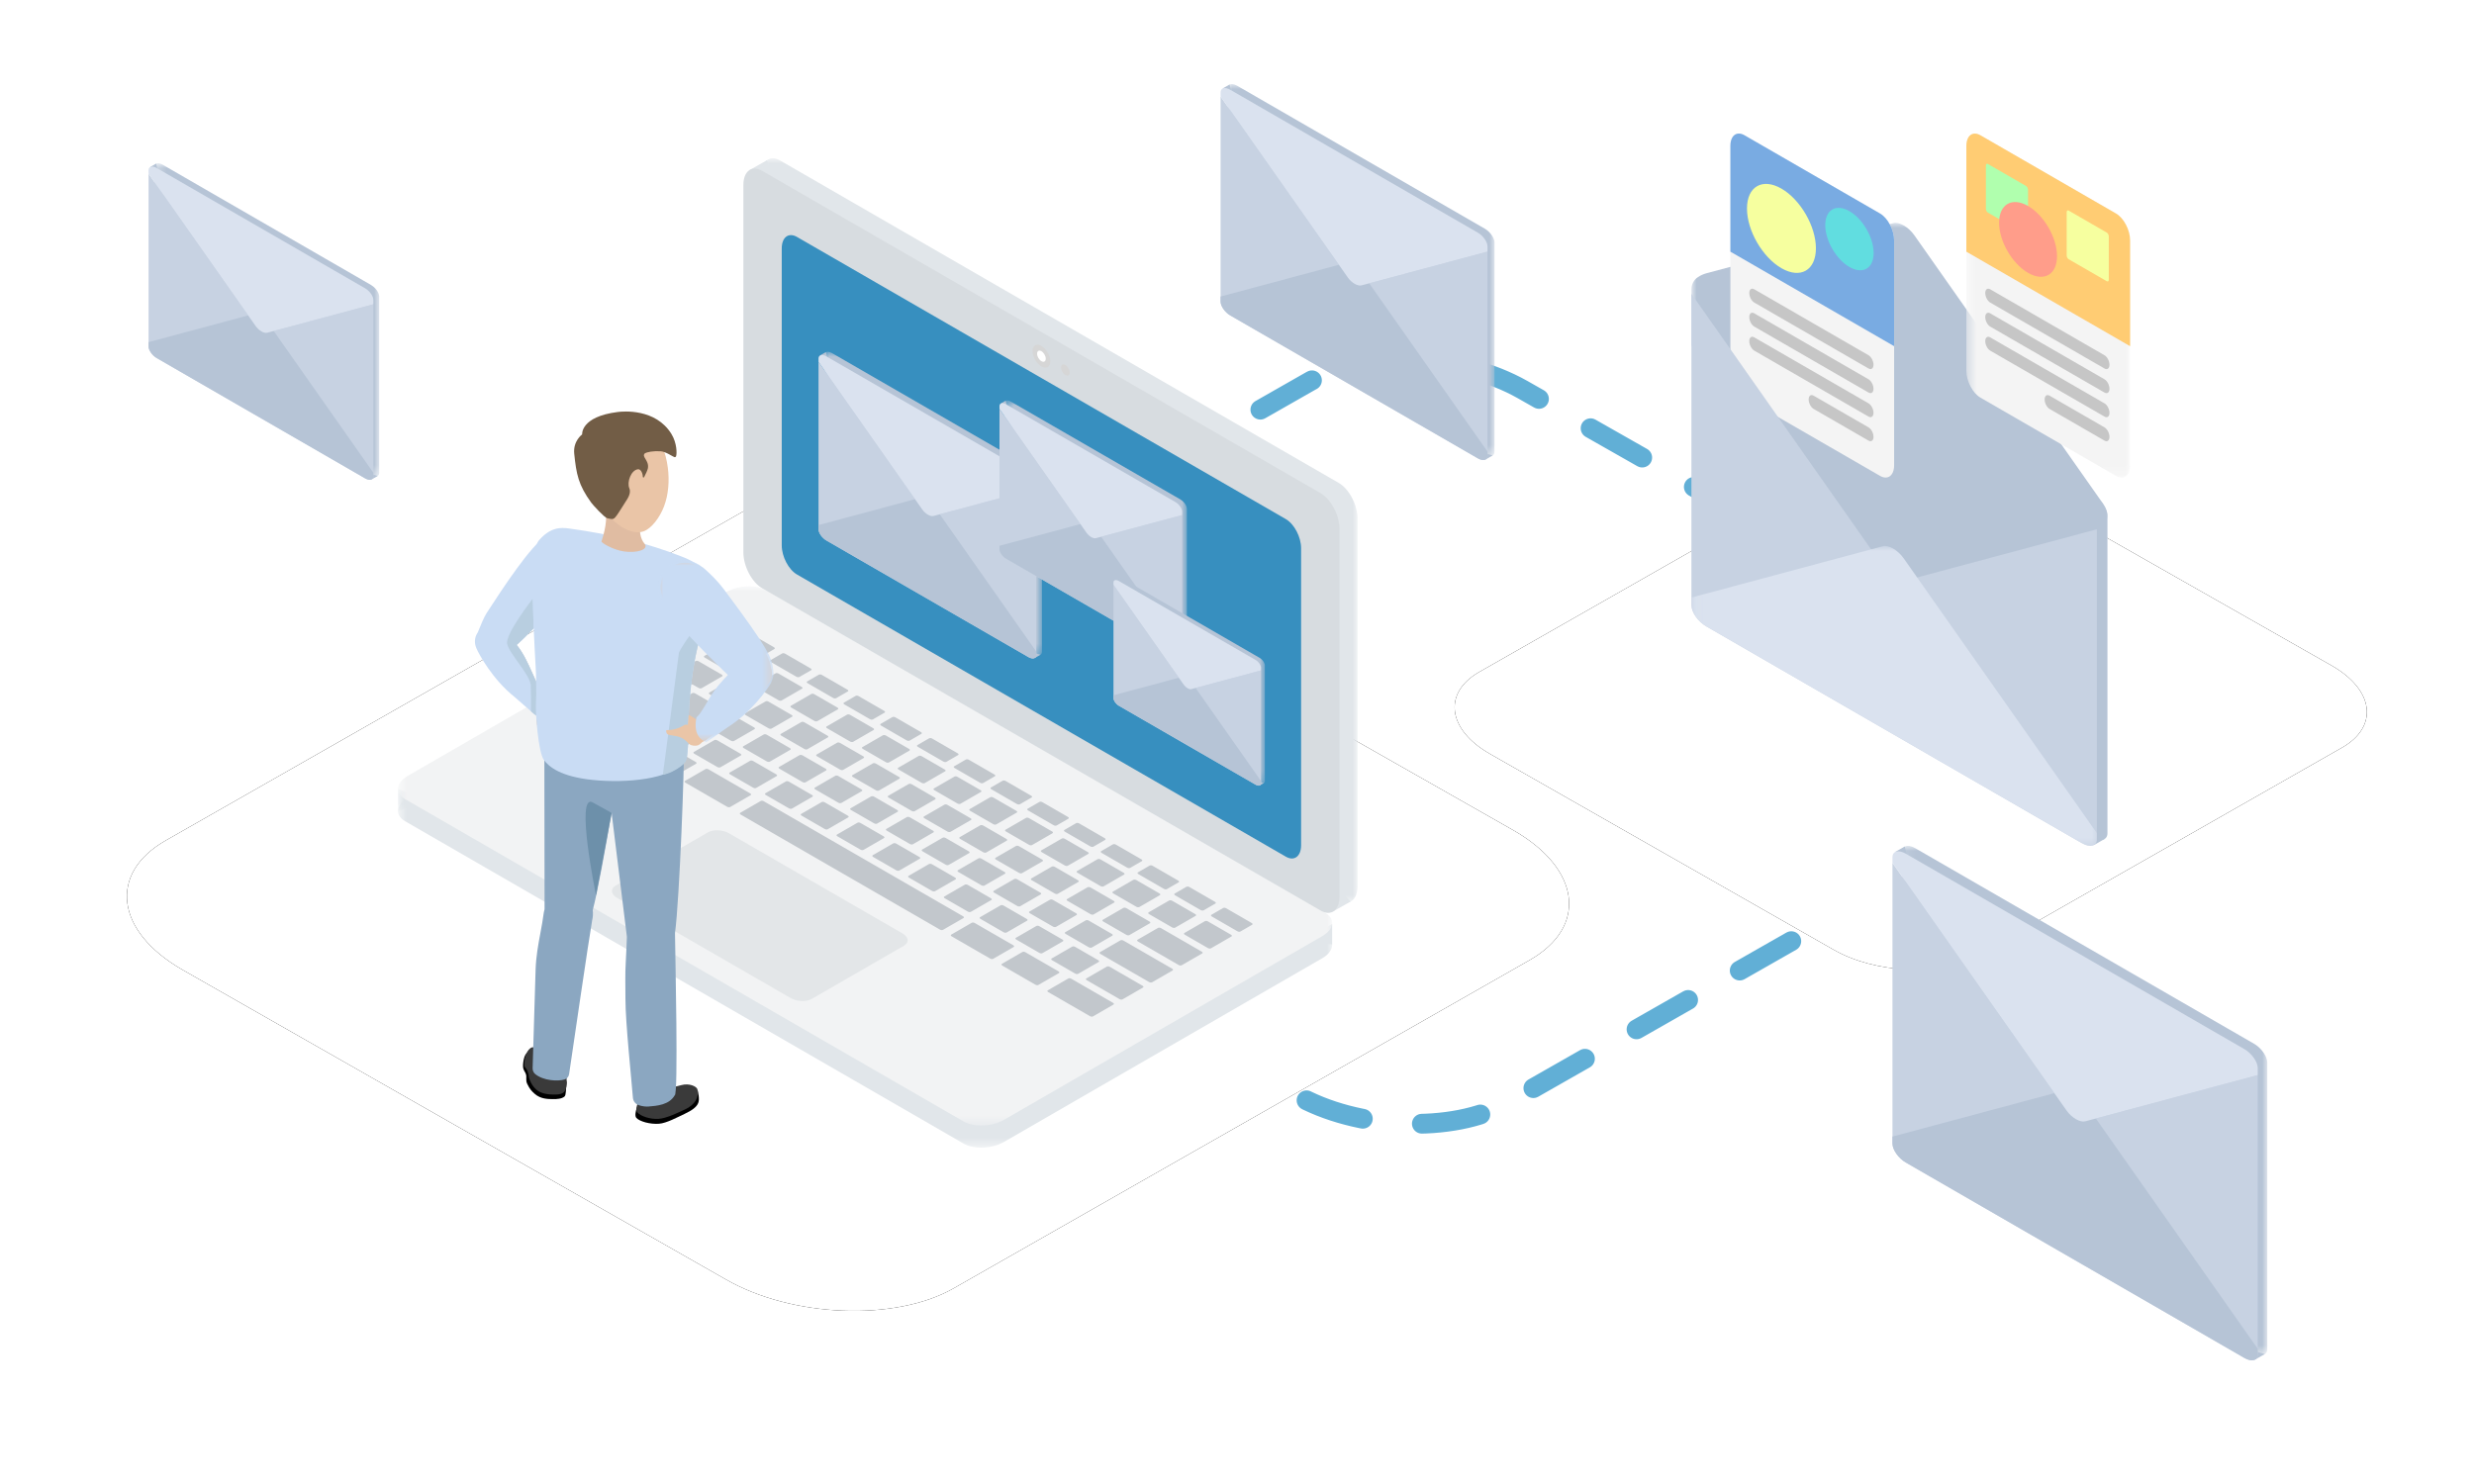 <svg xmlns="http://www.w3.org/2000/svg" xmlns:xlink="http://www.w3.org/1999/xlink" width="250" height="150" viewBox="0 0 250 150"><defs><polygon id="e" points="0 0 42.039 0 42.039 30.313 0 30.313"/><polygon id="g" points="0 0 16.546 0 16.546 34.77 0 34.77"/><polygon id="i" points="0 0 40.966 0 40.966 30.312 0 30.312"/><polygon id="k" points="0 0 3.106 0 3.106 2.234 0 2.234"/><polygon id="m" points="0 0 94.393 0 94.393 54.498 0 54.498"/><polygon id="o" points="0 0 60.235 0 60.235 75.231 0 75.231"/><polygon id="q" points="0 0 94.393 0 94.393 54.498 0 54.498"/><polygon id="s" points="0 0 22.006 0 22.006 30.672 0 30.672"/><polygon id="u" points="0 0 18.456 0 18.456 25.725 0 25.725"/><polygon id="w" points="0 0 14.907 0 14.907 20.778 0 20.778"/><polygon id="y" points="0 0 11.667 0 11.667 18.357 0 18.357"/><polygon id="A" points="0 0 36.913 0 36.913 51.449 0 51.449"/><polygon id="C" points="0 0 26.975 0 26.975 37.598 0 37.598"/><polygon id="E" points="0 0 22.716 0 22.716 31.661 0 31.661"/><filter id="b" width="124.7%" height="143.4%" x="-12.4%" y="-21.7%" filterUnits="objectBoundingBox"><feOffset in="SourceAlpha" result="shadowOffsetOuter1"/><feGaussianBlur in="shadowOffsetOuter1" result="shadowBlurOuter1" stdDeviation="6"/><feColorMatrix in="shadowBlurOuter1" values="0 0 0 0 0.216 0 0 0 0 0.561 0 0 0 0 0.749 0 0 0 0.15 0"/></filter><filter id="d" width="139.1%" height="168.6%" x="-19.5%" y="-34.3%" filterUnits="objectBoundingBox"><feOffset in="SourceAlpha" result="shadowOffsetOuter1"/><feGaussianBlur in="shadowOffsetOuter1" result="shadowBlurOuter1" stdDeviation="6"/><feColorMatrix in="shadowBlurOuter1" values="0 0 0 0 0.216 0 0 0 0 0.561 0 0 0 0 0.749 0 0 0 0.15 0"/></filter><path id="a" d="M18.46,98.036 L73.308,129.299 C80.027,133.171 90.441,133.591 96.353,130.228 L154.583,97.04 C160.473,93.677 159.734,87.814 152.925,83.92 L98.011,52.701 C91.18,48.829 80.878,48.409 74.965,51.772 L16.736,84.96 C10.935,88.279 11.652,94.142 18.46,98.036 Z"/><path id="c" d="M150.558,76.2 L185.251,95.975 C189.501,98.424 196.088,98.69 199.828,96.563 L236.66,75.571 C240.385,73.443 239.918,69.735 235.611,67.272 L200.876,47.525 C196.556,45.076 190.039,44.81 186.299,46.937 L149.468,67.929 C145.799,70.029 146.252,73.737 150.558,76.2 Z"/></defs><g fill="none" fill-rule="evenodd"><rect width="250" height="150"/><path stroke="#61AFD6" stroke-dasharray="6" stroke-linecap="round" stroke-linejoin="round" stroke-width="2" d="M79.882,81.543 L130.891,110.618 C137.139,114.219 146.824,114.61 152.323,111.482 L206.477,80.617 C211.955,77.49 211.268,72.037 204.936,68.415 L153.864,39.382 C147.512,35.781 137.931,35.39 132.432,38.518 L78.278,69.383 C72.883,72.469 73.55,77.922 79.882,81.543 Z"/><use xlink:href="#a" fill="#000" filter="url(#b)"/><use xlink:href="#a" fill="#FFF"/><use xlink:href="#c" fill="#000" filter="url(#d)"/><use xlink:href="#c" fill="#FFF"/><g transform="matrix(-1 0 0 1 215.249 13.5)"><g transform="translate(2.29 9.027)"><mask id="f" fill="#fff"><use xlink:href="#e"/></mask><path fill="#B6C4D6" d="M41.366,5.472 C41.101,5.301 40.812,5.172 40.507,5.09 L21.628,0.026 C21.048,-0.129 20.099,0.419 19.519,1.244 L0.361,28.504 C0.126,28.839 0,29.239 0,29.648 C0,30.342 0.671,30.522 1.491,30.049 L35.939,10.453 L38.39,9.594 L42.039,12.464 L42.039,6.709 C42.039,6.209 41.786,5.743 41.366,5.472 Z" mask="url(#f)"/></g><path fill="#B6C4D6" d="M43.256,14.954 C43.256,14.91 43.253,14.869 43.249,14.83 C43.228,14.673 43.168,14.548 43.076,14.458 C43.052,14.436 43.027,14.416 43.001,14.398 C42.732,14.217 42.278,14.258 41.765,14.554 L3.781,36.484 C3.627,36.573 3.479,36.678 3.339,36.796 C3.291,36.836 3.246,36.877 3.2,36.919 C3.133,36.983 3.069,37.049 3.007,37.116 C2.947,37.183 2.888,37.25 2.834,37.32 C2.775,37.395 2.721,37.472 2.67,37.55 C2.553,37.727 2.46,37.909 2.394,38.086 C2.345,38.219 2.312,38.349 2.298,38.473 C2.292,38.518 2.29,38.563 2.29,38.606 L2.29,70.095 L2.29,70.724 C2.29,71.418 2.961,71.599 3.781,71.125 L41.765,49.195 C42.585,48.721 43.256,47.766 43.256,47.072 L43.256,46.29 L43.256,15.583 L43.256,14.954 Z"/><polygon fill="#B6C4D6" points="2.578 71.301 3.662 71.921 3.557 71.011"/><g transform="translate(0 .003)"><mask id="h" fill="#fff"><use xlink:href="#g"/></mask><path fill="#F4F4F4" d="M15.121,26.691 L1.425,34.599 C0.638,35.053 -0,34.571 -0,33.522 L-0,10.801 C-0,9.752 0.638,8.533 1.425,8.078 L15.121,0.171 C15.908,-0.283 16.546,0.199 16.546,1.248 L16.546,23.969 C16.546,25.018 15.908,26.237 15.121,26.691" mask="url(#h)"/></g><path fill="#FFCC73" d="M16.546,11.941 L0,21.493 L0,10.803 C0,9.754 0.638,8.536 1.425,8.081 L15.121,0.174 C15.908,-0.281 16.546,0.202 16.546,1.251 L16.546,11.941 Z"/><path fill="#C6C6C6" d="M14.136 17.082 2.587 23.749C2.31 23.909 2.084 23.738 2.084 23.369L2.084 23.369C2.084 23.001 2.31 22.568 2.587 22.409L14.136 15.741C14.412 15.581 14.638 15.753 14.638 16.121 14.638 16.489 14.412 16.922 14.136 17.082M14.136 19.512 2.587 26.179C2.31 26.339 2.084 26.168 2.084 25.799L2.084 25.799C2.084 25.431 2.31 24.998 2.587 24.839L14.136 18.171C14.412 18.011 14.638 18.183 14.638 18.551 14.638 18.919 14.412 19.352 14.136 19.512M14.136 21.942 2.587 28.609C2.31 28.769 2.084 28.598 2.084 28.229 2.084 27.861 2.31 27.429 2.587 27.269L14.136 20.601C14.412 20.441 14.638 20.613 14.638 20.981 14.638 21.349 14.412 21.782 14.136 21.942M8.135 27.836 2.586 31.039C2.31 31.199 2.084 31.028 2.084 30.659 2.084 30.291 2.31 29.859 2.586 29.699L8.135 26.495C8.412 26.335 8.638 26.507 8.638 26.875 8.638 27.244 8.412 27.676 8.135 27.836"/><path fill="#F6FF9F" d="M6.206,12.703 L2.356,14.926 C2.244,14.99 2.153,14.921 2.153,14.772 L2.153,10.399 C2.153,10.25 2.244,10.075 2.356,10.01 L6.206,7.787 C6.319,7.722 6.41,7.791 6.41,7.941 L6.41,12.314 C6.41,12.463 6.319,12.638 6.206,12.703"/><path fill="#B0FFAE" d="M14.366,7.992 L10.516,10.215 C10.404,10.279 10.313,10.21 10.313,10.061 L10.313,5.688 C10.313,5.539 10.404,5.364 10.516,5.299 L14.366,3.076 C14.479,3.011 14.57,3.08 14.57,3.23 L14.57,7.603 C14.57,7.752 14.479,7.927 14.366,7.992"/><path fill="#FF9D8A" d="M13.24,9.01 C13.24,10.877 11.929,13.146 10.312,14.08 C8.696,15.013 7.385,14.257 7.385,12.39 C7.385,10.524 8.696,8.254 10.312,7.32 C11.929,6.387 13.24,7.143 13.24,9.01"/><path fill="#F4F4F4" d="M38.967,26.691 L25.271,34.599 C24.484,35.053 23.846,34.571 23.846,33.522 L23.846,10.801 C23.846,9.752 24.484,8.533 25.271,8.078 L38.967,0.171 C39.754,-0.283 40.392,0.199 40.392,1.248 L40.392,23.969 C40.392,25.018 39.754,26.237 38.967,26.691"/><path fill="#79ABE2" d="M40.392,11.938 L23.846,21.491 L23.846,10.801 C23.846,9.752 24.483,8.533 25.27,8.079 L38.967,0.171 C39.754,-0.283 40.392,0.199 40.392,1.248 L40.392,11.938 Z"/><path fill="#C6C6C6" d="M37.982 17.079 26.433 23.747C26.156 23.907 25.93 23.736 25.93 23.367 25.93 22.998 26.156 22.566 26.433 22.406L37.982 15.738C38.258 15.578 38.484 15.75 38.484 16.118 38.484 16.487 38.258 16.919 37.982 17.079M37.982 19.509 26.433 26.177C26.156 26.337 25.93 26.166 25.93 25.797 25.93 25.428 26.156 24.996 26.433 24.836L37.982 18.168C38.258 18.008 38.484 18.18 38.484 18.548L38.484 18.548C38.484 18.917 38.258 19.349 37.982 19.509M37.982 21.939 26.433 28.607C26.156 28.767 25.93 28.596 25.93 28.227 25.93 27.858 26.156 27.426 26.433 27.266L37.982 20.598C38.258 20.439 38.484 20.61 38.484 20.978 38.484 21.347 38.258 21.779 37.982 21.939M31.981 27.833 26.432 31.037C26.156 31.197 25.929 31.026 25.929 30.657L25.929 30.657C25.929 30.288 26.156 29.856 26.432 29.696L31.981 26.493C32.258 26.333 32.484 26.504 32.484 26.873L32.484 26.873C32.484 27.241 32.258 27.674 31.981 27.833"/><path fill="#61DDE0" d="M30.804,9.254 C30.804,10.812 29.71,12.707 28.361,13.486 C27.011,14.265 25.917,13.633 25.917,12.075 C25.917,10.517 27.011,8.623 28.361,7.844 C29.71,7.065 30.804,7.696 30.804,9.254"/><path fill="#F6FF9F" d="M38.715,7.576 C38.715,9.797 37.156,12.499 35.232,13.609 C33.308,14.72 31.749,13.82 31.749,11.598 C31.749,9.377 33.308,6.676 35.232,5.565 C37.156,4.455 38.715,5.355 38.715,7.576"/><path fill="#C7D2E2" d="M22.701,45.187 L3.363,40 L3.363,71.335 C3.363,72.029 4.033,72.209 4.854,71.736 L42.838,49.805 C43.658,49.332 44.329,48.377 44.329,47.683 L44.329,16.194 L24.81,43.969 C24.23,44.794 23.281,45.342 22.701,45.187"/><g transform="translate(3.363 41.688)"><mask id="j" fill="#fff"><use xlink:href="#i"/></mask><path fill="#DAE2EF" d="M1.491,30.048 L39.475,8.118 C40.296,7.644 40.967,6.69 40.967,5.996 L40.967,5.213 L21.628,0.026 C21.048,-0.129 20.099,0.419 19.519,1.244 L0,29.019 L0,29.648 C0,30.342 0.671,30.522 1.491,30.048" mask="url(#j)"/></g></g><g transform="matrix(-1 0 0 1 137.182 16)"><path fill="#E1E6EA" d="M2.566,77.402 L2.566,79.459 C2.566,79.459 6.041,79.182 5.856,79.145 C5.67,79.107 2.566,77.402 2.566,77.402"/><g transform="translate(93.853 63.752)"><mask id="l" fill="#fff"><use xlink:href="#k"/></mask><polygon fill="#E1E6EA" points="3.106 0 3.106 2.234 0 1.117" mask="url(#l)"/></g><g transform="translate(2.566 45.502)"><mask id="n" fill="#fff"><use xlink:href="#m"/></mask><path fill="#E1E6EA" d="M37.236,54.093 L93.692,21.498 C94.16,21.228 94.391,20.865 94.393,20.483 C94.395,20.019 94.059,19.528 93.399,19.147 L61.228,0.573 C60.028,-0.119 58.196,-0.195 57.157,0.405 L0.701,32.999 C-0.338,33.599 -0.207,34.657 0.993,35.35 L33.165,53.924 C34.365,54.617 36.197,54.693 37.236,54.093" mask="url(#n)"/></g><polygon fill="#E1E6EA" points=".697 75.124 2.526 76.159 2.566 73.108"/><polygon fill="#E1E6EA" points="59.681 .196 61.471 1.21 58.624 3.045"/><mask id="p" fill="#fff"><use xlink:href="#o"/></mask><path fill="#E1E6EA" d="M1.89,75.007 L58.345,42.412 C59.384,41.812 60.235,40.187 60.235,38.801 L60.235,1.654 C60.235,0.268 59.384,-0.375 58.345,0.225 L1.89,32.819 C0.85,33.419 -0,35.044 -0,36.43 L-0,73.578 C-0,74.964 0.85,75.607 1.89,75.007" mask="url(#p)"/><g transform="translate(2.566 43.268)"><mask id="r" fill="#fff"><use xlink:href="#q"/></mask><path fill="#F2F3F4" d="M37.236,54.093 L93.692,21.498 C94.16,21.228 94.391,20.865 94.393,20.483 C94.395,20.019 94.059,19.528 93.399,19.147 L61.228,0.573 C60.028,-0.119 58.196,-0.195 57.157,0.405 L0.701,32.999 C-0.338,33.599 -0.207,34.657 0.993,35.35 L33.165,53.924 C34.365,54.617 36.197,54.693 37.236,54.093" mask="url(#r)"/></g><path fill="#D7DCE0" d="M3.717,76.047 L60.172,43.452 C61.212,42.852 62.062,41.227 62.062,39.841 L62.062,2.694 C62.062,1.308 61.212,0.665 60.172,1.265 L3.717,33.859 C2.678,34.46 1.827,36.084 1.827,37.47 L1.827,74.618 C1.827,76.004 2.678,76.647 3.717,76.047"/><path fill="#378FBF" d="M7.242,70.592 L56.648,42.068 C57.494,41.579 58.186,40.257 58.186,39.129 L58.186,9.111 C58.186,7.983 57.494,7.46 56.648,7.948 L7.242,36.473 C6.396,36.962 5.704,38.284 5.704,39.412 L5.704,69.43 C5.704,70.558 6.396,71.081 7.242,70.592"/><g transform="translate(31.888 19.556)"><polygon fill="#B6C4D6" points="21.624 .875 22.406 .356 21.84 .036"/><mask id="t" fill="#fff"><use xlink:href="#s"/></mask><path fill="#B6C4D6" d="M22.006,0.357 C22.006,0.333 22.004,0.311 22.002,0.29 C21.991,0.206 21.958,0.139 21.909,0.091 C21.896,0.079 21.883,0.068 21.869,0.058 C21.724,-0.039 21.48,-0.017 21.205,0.142 L0.801,11.922 C0.719,11.97 0.639,12.027 0.563,12.09 C0.538,12.111 0.513,12.133 0.489,12.156 C0.453,12.19 0.419,12.225 0.386,12.262 C0.353,12.297 0.322,12.334 0.292,12.371 C0.261,12.411 0.232,12.453 0.204,12.494 C0.142,12.59 0.091,12.687 0.056,12.783 C0.03,12.854 0.012,12.924 0.004,12.99 C0.001,13.015 0,13.039 0,13.062 L0,29.977 L0,30.315 C0,30.688 0.36,30.784 0.801,30.53 L21.205,18.75 C21.645,18.495 22.006,17.982 22.006,17.61 L22.006,17.189 L22.006,0.695 L22.006,0.357 Z" mask="url(#t)"/><polygon fill="#B6C4D6" points=".155 30.624 .737 30.958 .681 30.469"/><path fill="#C7D2E2" d="M10.964,16.597 L0.576,13.81 L0.576,30.643 C0.576,31.016 0.937,31.112 1.377,30.858 L21.781,19.078 C22.221,18.824 22.582,18.311 22.582,17.938 L22.582,1.023 L12.097,15.943 C11.785,16.386 11.275,16.681 10.964,16.597"/><path fill="#B6C4D6" d="M1.377,30.858 L21.781,19.078 C22.221,18.824 22.582,18.311 22.582,17.938 L22.582,17.518 L12.194,14.731 C11.883,14.648 11.373,14.942 11.061,15.385 L0.576,30.305 L0.576,30.643 C0.576,31.016 0.936,31.112 1.377,30.858"/><path fill="#DAE2EF" d="M21.781,0.47 L1.377,12.25 C0.937,12.504 0.576,13.017 0.576,13.39 L0.576,13.81 L10.964,16.597 C11.276,16.68 11.785,16.386 12.097,15.943 L22.582,1.023 L22.582,0.685 C22.582,0.312 22.222,0.216 21.781,0.47"/></g><g transform="translate(17.244 24.476)"><polygon fill="#B6C4D6" points="18.136 .734 18.792 .298 18.318 .03"/><mask id="v" fill="#fff"><use xlink:href="#u"/></mask><path fill="#B6C4D6" d="M18.456,0.299 C18.456,0.28 18.455,0.261 18.453,0.243 C18.444,0.173 18.417,0.116 18.375,0.076 C18.365,0.066 18.353,0.057 18.341,0.049 C18.22,-0.033 18.015,-0.014 17.785,0.119 L0.672,9.999 C0.603,10.039 0.536,10.087 0.473,10.14 C0.451,10.158 0.43,10.176 0.41,10.195 C0.38,10.224 0.351,10.254 0.323,10.284 C0.296,10.314 0.27,10.344 0.245,10.375 C0.219,10.41 0.194,10.444 0.171,10.479 C0.119,10.559 0.076,10.641 0.047,10.721 C0.025,10.781 0.01,10.839 0.003,10.895 C0.001,10.916 0,10.936 0,10.955 L0,25.142 L0,25.426 C0,25.738 0.302,25.819 0.672,25.606 L17.785,15.726 C18.154,15.512 18.456,15.082 18.456,14.77 L18.456,14.417 L18.456,0.583 L18.456,0.299 Z" mask="url(#v)"/><polygon fill="#B6C4D6" points=".13 25.685 .618 25.965 .571 25.554"/><path fill="#C7D2E2" d="M9.196,13.92 L0.483,11.583 L0.483,25.701 C0.483,26.013 0.786,26.094 1.155,25.881 L18.268,16.001 C18.637,15.788 18.94,15.357 18.94,15.045 L18.94,0.858 L10.146,13.371 C9.885,13.743 9.457,13.99 9.196,13.92"/><path fill="#B6C4D6" d="M1.155,25.881 L18.268,16.001 C18.637,15.788 18.94,15.357 18.94,15.045 L18.94,14.692 L10.228,12.355 C9.966,12.285 9.539,12.532 9.277,12.904 L0.483,25.417 L0.483,25.701 C0.483,26.013 0.785,26.094 1.155,25.881"/><path fill="#DAE2EF" d="M18.268,0.394 L1.155,10.274 C0.786,10.488 0.483,10.918 0.483,11.23 L0.483,11.583 L9.195,13.92 C9.457,13.99 9.884,13.743 10.146,13.371 L18.94,0.858 L18.94,0.575 C18.94,0.262 18.638,0.181 18.268,0.394"/></g><g transform="translate(9.367 42.41)"><polygon fill="#B6C4D6" points="14.649 .593 15.178 .241 14.795 .025"/><mask id="x" fill="#fff"><use xlink:href="#w"/></mask><path fill="#B6C4D6" d="M14.907,0.242 C14.907,0.226 14.906,0.211 14.904,0.197 C14.897,0.139 14.875,0.094 14.841,0.061 C14.833,0.053 14.824,0.046 14.814,0.039 C14.716,-0.026 14.551,-0.012 14.364,0.096 L0.543,8.076 C0.487,8.108 0.433,8.147 0.382,8.19 C0.364,8.204 0.348,8.219 0.331,8.235 C0.307,8.258 0.284,8.282 0.261,8.306 C0.239,8.33 0.218,8.355 0.198,8.38 C0.176,8.408 0.157,8.436 0.138,8.464 C0.096,8.529 0.062,8.595 0.038,8.659 C0.02,8.707 0.008,8.755 0.003,8.8 C0.001,8.817 0,8.833 0,8.848 L0,20.307 L0,20.536 C0,20.788 0.244,20.854 0.543,20.681 L14.364,12.701 C14.663,12.529 14.907,12.182 14.907,11.929 L14.907,11.644 L14.907,0.471 L14.907,0.242 Z" mask="url(#x)"/><polygon fill="#B6C4D6" points=".105 20.746 .5 20.971 .461 20.64"/><path fill="#C7D2E2" d="M7.427,11.243 L0.39,9.355 L0.39,20.758 C0.39,21.011 0.634,21.076 0.933,20.904 L14.755,12.924 C15.053,12.752 15.297,12.404 15.297,12.152 L15.297,0.693 L8.195,10.8 C7.984,11.1 7.638,11.3 7.427,11.243"/><path fill="#B6C4D6" d="M0.933,20.904 L14.755,12.924 C15.053,12.752 15.298,12.404 15.298,12.152 L15.298,11.867 L8.261,9.979 C8.049,9.923 7.704,10.122 7.493,10.422 L0.39,20.529 L0.39,20.758 C0.39,21.011 0.634,21.076 0.933,20.904"/><path fill="#DAE2EF" d="M14.755,0.318 L0.933,8.298 C0.635,8.471 0.39,8.818 0.39,9.071 L0.39,9.355 L7.427,11.243 C7.638,11.3 7.984,11.1 8.195,10.8 L15.298,0.693 L15.298,0.464 C15.298,0.211 15.053,0.146 14.755,0.318"/></g><path fill="#D6D6D6" d="M31.045,20.523 C31.045,21.096 31.448,21.329 31.945,21.042 C32.441,20.755 32.844,20.058 32.844,19.484 C32.844,18.911 32.441,18.678 31.945,18.965 C31.448,19.252 31.045,19.95 31.045,20.523"/><path fill="#FFF" d="M31.507,20.256 C31.507,20.536 31.703,20.649 31.945,20.509 C32.186,20.37 32.382,20.03 32.382,19.751 C32.382,19.472 32.186,19.359 31.945,19.498 C31.703,19.638 31.507,19.977 31.507,20.256"/><path fill="#D6D6D6" d="M29.089,21.652 C29.089,21.932 29.285,22.045 29.527,21.905 C29.769,21.766 29.965,21.426 29.965,21.147 C29.965,20.868 29.769,20.755 29.527,20.894 C29.285,21.034 29.089,21.373 29.089,21.652"/><path fill="#C2C7CC" d="M12.743 78.658 14.815 79.854C14.887 79.896 15.022 79.885 15.117 79.831L17.458 78.479C17.551 78.425 17.569 78.347 17.497 78.305L15.425 77.109C15.353 77.067 15.217 77.078 15.123 77.132L12.782 78.483C12.688 78.538 12.67 78.616 12.743 78.658M18.732 77.744 21.073 76.392C21.167 76.338 21.185 76.26 21.112 76.218L19.041 75.022C18.968 74.98 18.833 74.99 18.739 75.044L16.398 76.396C16.304 76.451 16.286 76.529 16.358 76.57L18.43 77.766C18.503 77.808 18.638 77.798 18.732 77.744M22.348 75.656 24.689 74.305C24.783 74.25 24.801 74.172 24.728 74.13L22.656 72.934C22.584 72.892 22.449 72.903 22.354 72.957L20.013 74.309C19.919 74.363 19.902 74.441 19.974 74.483L22.046 75.679C22.118 75.721 22.254 75.711 22.348 75.656M28.344 72.043 26.272 70.847C26.2 70.805 26.064 70.815 25.97 70.869L23.629 72.221C23.535 72.275 23.517 72.354 23.59 72.395L25.661 73.592C25.734 73.633 25.869 73.623 25.964 73.569L28.305 72.217C28.398 72.163 28.416 72.085 28.344 72.043M29.586 68.782 27.245 70.133C27.15 70.188 27.133 70.266 27.206 70.308L29.277 71.504C29.349 71.546 29.485 71.536 29.579 71.481L31.92 70.13C32.014 70.075 32.032 69.997 31.959 69.955L29.888 68.759C29.815 68.718 29.68 68.728 29.586 68.782M33.201 66.695 30.86 68.046C30.766 68.1 30.749 68.179 30.821 68.221L32.892 69.416C32.965 69.458 33.1 69.448 33.194 69.394L35.535 68.042C35.63 67.988 35.647 67.91 35.575 67.868L33.503 66.672C33.431 66.63 33.295 66.64 33.201 66.695M36.81 67.306 39.151 65.955C39.245 65.9 39.263 65.822 39.19 65.78L37.119 64.584C37.046 64.542 36.911 64.553 36.817 64.607L34.476 65.959C34.382 66.013 34.364 66.091 34.437 66.133L36.508 67.329C36.581 67.371 36.716 67.361 36.81 67.306M40.432 62.52 38.091 63.871C37.997 63.926 37.98 64.004 38.052 64.046L40.124 65.241C40.196 65.283 40.332 65.273 40.426 65.219L42.767 63.867C42.861 63.813 42.879 63.735 42.806 63.693L40.734 62.497C40.662 62.455 40.526 62.465 40.432 62.52M44.048 60.432 41.707 61.784C41.613 61.838 41.596 61.916 41.668 61.958L43.739 63.154C43.812 63.196 43.947 63.186 44.041 63.131L46.382 61.78C46.477 61.725 46.494 61.647 46.422 61.606L44.35 60.409C44.277 60.368 44.142 60.378 44.048 60.432M47.664 58.345 45.323 59.696C45.228 59.751 45.211 59.829 45.284 59.871L47.355 61.067C47.427 61.109 47.563 61.098 47.657 61.044L49.998 59.692C50.092 59.638 50.11 59.56 50.037 59.518L47.966 58.322C47.893 58.28 47.758 58.29 47.664 58.345M51.279 56.257 48.938 57.609C48.844 57.663 48.827 57.741 48.899 57.783L50.97 58.979C51.043 59.021 51.178 59.011 51.272 58.956L53.613 57.605C53.708 57.55 53.725 57.472 53.653 57.431L51.581 56.234C51.509 56.193 51.373 56.203 51.279 56.257M54.895 54.17 52.554 55.521C52.46 55.576 52.442 55.654 52.514 55.696L54.586 56.892C54.659 56.934 54.794 56.923 54.888 56.869L57.229 55.517C57.323 55.463 57.341 55.385 57.268 55.343L55.197 54.147C55.124 54.105 54.989 54.115 54.895 54.17M58.51 52.082 56.169 53.434C56.075 53.488 56.058 53.566 56.13 53.608L58.202 54.804C58.274 54.846 58.409 54.836 58.504 54.782L60.845 53.43C60.939 53.375 60.957 53.297 60.884 53.256L58.812 52.059C58.74 52.018 58.604 52.028 58.51 52.082M63.632 49.126 59.785 51.346C59.691 51.401 59.673 51.479 59.746 51.521L61.817 52.717C61.89 52.758 62.025 52.749 62.119 52.694L65.966 50.473C66.06 50.419 66.078 50.341 66.005 50.299L63.933 49.103C63.861 49.061 63.725 49.071 63.632 49.126M25.738 76.968 23.667 75.772C23.594 75.73 23.459 75.74 23.364 75.794L21.023 77.146C20.929 77.2 20.912 77.278 20.984 77.32L23.056 78.516C23.128 78.558 23.264 78.548 23.358 78.494L25.699 77.142C25.793 77.088 25.811 77.01 25.738 76.968M24.6 75.233 26.671 76.429C26.744 76.471 26.879 76.46 26.974 76.406L29.315 75.054C29.408 75 29.426 74.922 29.354 74.88L27.282 73.684C27.21 73.642 27.074 73.653 26.98 73.707L24.639 75.058C24.545 75.113 24.527 75.191 24.6 75.233M32.969 72.793 30.898 71.597C30.826 71.555 30.69 71.565 30.596 71.619L28.255 72.971C28.161 73.025 28.143 73.104 28.216 73.145L30.287 74.341C30.359 74.383 30.495 74.373 30.589 74.319L32.93 72.967C33.024 72.913 33.042 72.835 32.969 72.793M31.831 71.058 33.902 72.254C33.975 72.296 34.11 72.285 34.205 72.231L36.546 70.879C36.64 70.825 36.657 70.747 36.585 70.705L34.514 69.509C34.441 69.467 34.306 69.478 34.211 69.532L31.87 70.883C31.776 70.938 31.759 71.016 31.831 71.058M35.447 68.97 37.518 70.166C37.59 70.208 37.726 70.198 37.82 70.144L40.161 68.792C40.255 68.738 40.273 68.659 40.2 68.618L38.129 67.422C38.057 67.38 37.921 67.39 37.827 67.444L35.486 68.796C35.392 68.85 35.374 68.928 35.447 68.97M39.062 66.883 41.134 68.079C41.206 68.121 41.342 68.11 41.436 68.056L43.777 66.704C43.871 66.65 43.888 66.572 43.816 66.53L41.745 65.334C41.672 65.292 41.537 65.303 41.442 65.357L39.101 66.708C39.007 66.763 38.99 66.841 39.062 66.883M42.678 64.795 44.749 65.991C44.822 66.033 44.957 66.023 45.051 65.969L47.392 64.617C47.486 64.563 47.504 64.484 47.432 64.443L45.36 63.247C45.288 63.205 45.152 63.215 45.058 63.269L42.717 64.621C42.623 64.675 42.605 64.753 42.678 64.795M46.293 62.708 48.365 63.904C48.437 63.946 48.573 63.936 48.667 63.881L51.008 62.53C51.102 62.475 51.12 62.397 51.047 62.355L48.976 61.159C48.903 61.118 48.768 61.128 48.674 61.182L46.333 62.533C46.239 62.588 46.221 62.666 46.293 62.708M52.282 61.794 54.623 60.442C54.718 60.388 54.735 60.31 54.663 60.268L52.591 59.072C52.519 59.03 52.383 59.04 52.289 59.095L49.948 60.446C49.854 60.501 49.837 60.579 49.909 60.62L51.981 61.817C52.053 61.858 52.189 61.848 52.282 61.794M55.898 59.706 58.239 58.355C58.333 58.3 58.351 58.222 58.279 58.18L56.207 56.985C56.135 56.942 55.999 56.953 55.905 57.007L53.564 58.359C53.47 58.413 53.452 58.491 53.524 58.533L55.596 59.729C55.669 59.771 55.804 59.761 55.898 59.706M59.514 57.619 61.855 56.267C61.949 56.213 61.967 56.135 61.894 56.093L59.822 54.897C59.75 54.855 59.615 54.865 59.521 54.919L57.18 56.271C57.085 56.326 57.068 56.404 57.14 56.445L59.212 57.642C59.284 57.683 59.42 57.673 59.514 57.619M63.136 52.832 60.795 54.184C60.701 54.238 60.684 54.316 60.756 54.358L62.827 55.554C62.9 55.596 63.035 55.586 63.129 55.531L65.47 54.18C65.565 54.125 65.582 54.047 65.51 54.006L63.438 52.809C63.366 52.768 63.23 52.778 63.136 52.832M67.421 53.206 70.231 54.828C70.303 54.87 70.439 54.86 70.533 54.805L71.996 53.961C72.091 53.906 72.108 53.828 72.036 53.786L66.891 50.816C66.819 50.774 66.683 50.784 66.589 50.839L64.248 52.19C64.154 52.244 64.136 52.323 64.209 52.364L66.28 53.561C66.353 53.602 66.488 53.592 66.582 53.538L67.119 53.228C67.213 53.174 67.348 53.164 67.421 53.206M18.071 81.543 22.195 79.162C22.289 79.108 22.306 79.029 22.234 78.988L20.163 77.791C20.09 77.75 19.955 77.76 19.861 77.814L15.737 80.195C15.643 80.249 15.625 80.328 15.698 80.369L17.769 81.565C17.842 81.607 17.977 81.597 18.071 81.543M28.532 82.407 30.873 81.055C30.967 81.001 30.984 80.923 30.912 80.881L28.84 79.685C28.768 79.643 28.632 79.653 28.538 79.708L26.197 81.059C26.103 81.114 26.086 81.192 26.158 81.233L28.23 82.429C28.302 82.471 28.438 82.461 28.532 82.407M32.147 80.319 34.488 78.968C34.583 78.913 34.6 78.835 34.527 78.793L32.456 77.597C32.384 77.555 32.248 77.566 32.154 77.62L29.813 78.972C29.719 79.026 29.701 79.104 29.774 79.146L31.845 80.342C31.918 80.384 32.053 80.374 32.147 80.319M35.77 75.533 33.429 76.884C33.334 76.938 33.317 77.017 33.39 77.059L35.461 78.254C35.533 78.296 35.669 78.286 35.763 78.232L38.104 76.88C38.198 76.826 38.216 76.748 38.143 76.706L36.071 75.51C35.999 75.468 35.863 75.478 35.77 75.533M39.378 76.144 41.719 74.793C41.814 74.738 41.831 74.66 41.758 74.618L39.687 73.422C39.615 73.38 39.479 73.391 39.385 73.445L37.044 74.797C36.95 74.851 36.932 74.929 37.005 74.971L39.076 76.167C39.149 76.209 39.284 76.199 39.378 76.144M42.994 74.057 45.335 72.705C45.429 72.651 45.446 72.573 45.374 72.531L43.303 71.335C43.23 71.293 43.095 71.303 43.001 71.358L40.66 72.709C40.565 72.764 40.548 72.842 40.62 72.883L42.692 74.08C42.764 74.121 42.9 74.111 42.994 74.057M46.61 71.969 48.951 70.618C49.045 70.563 49.062 70.485 48.99 70.443L46.918 69.248C46.846 69.206 46.71 69.216 46.616 69.27L44.275 70.622C44.181 70.676 44.163 70.754 44.236 70.796L46.308 71.992C46.38 72.034 46.516 72.024 46.61 71.969M50.225 69.882 52.566 68.53C52.66 68.476 52.678 68.398 52.605 68.356L50.534 67.16C50.461 67.118 50.326 67.128 50.232 67.183L47.891 68.534C47.797 68.589 47.779 68.667 47.852 68.708L49.923 69.905C49.996 69.946 50.131 69.936 50.225 69.882M53.841 67.795 56.182 66.443C56.276 66.389 56.294 66.31 56.221 66.268L54.15 65.073C54.077 65.031 53.942 65.041 53.848 65.095L51.507 66.447C51.412 66.501 51.395 66.579 51.467 66.621L53.539 67.817C53.611 67.859 53.747 67.849 53.841 67.795M57.456 65.707 59.797 64.356C59.892 64.301 59.909 64.223 59.837 64.181L57.765 62.985C57.693 62.943 57.558 62.953 57.463 63.007L55.122 64.359C55.028 64.414 55.01 64.492 55.083 64.534L57.154 65.73C57.227 65.771 57.362 65.762 57.456 65.707M61.072 63.619 63.413 62.268C63.507 62.214 63.525 62.135 63.452 62.093L61.381 60.898C61.308 60.856 61.173 60.866 61.079 60.92L58.738 62.272C58.644 62.326 58.626 62.404 58.698 62.446L60.77 63.642C60.843 63.684 60.978 63.674 61.072 63.619M64.688 61.532 67.029 60.181C67.123 60.126 67.14 60.048 67.068 60.006L64.996 58.81C64.924 58.768 64.788 58.778 64.695 58.833L62.354 60.184C62.259 60.239 62.242 60.317 62.314 60.359L64.386 61.555C64.458 61.596 64.594 61.586 64.688 61.532M68.303 59.445 74.904 55.634C74.998 55.579 75.016 55.501 74.943 55.459L72.872 54.263C72.799 54.221 72.664 54.232 72.57 54.286L65.969 58.097C65.875 58.151 65.857 58.229 65.93 58.271L68.001 59.467C68.074 59.509 68.209 59.499 68.303 59.445M21.678 83.817 23.75 85.013C23.822 85.055 23.958 85.044 24.052 84.99L27.369 83.075C27.463 83.021 27.481 82.943 27.408 82.901L25.337 81.705C25.264 81.663 25.129 81.673 25.035 81.727L21.717 83.642C21.624 83.697 21.606 83.775 21.678 83.817M28.929 82.928 24.704 85.367C24.61 85.421 24.592 85.499 24.665 85.541L26.737 86.737C26.809 86.779 26.944 86.769 27.038 86.714L31.263 84.275C31.357 84.221 31.375 84.143 31.302 84.101L29.231 82.905C29.158 82.863 29.023 82.873 28.929 82.928M33.567 80.249 30.216 82.184C30.122 82.238 30.105 82.317 30.177 82.358L32.249 83.555C32.321 83.596 32.457 83.586 32.551 83.532L35.902 81.597C35.996 81.543 36.013 81.465 35.941 81.423L33.869 80.227C33.797 80.185 33.661 80.195 33.567 80.249M38.684 77.295 34.788 79.545C34.694 79.599 34.676 79.677 34.749 79.719L36.82 80.915C36.893 80.957 37.028 80.947 37.122 80.892L41.019 78.643C41.113 78.588 41.131 78.51 41.058 78.469L38.986 77.272C38.914 77.231 38.778 77.241 38.684 77.295M42.192 77.966 62.341 66.332C62.436 66.278 62.453 66.199 62.381 66.158L60.309 64.962C60.237 64.92 60.101 64.93 60.007 64.984L39.857 76.618C39.763 76.673 39.745 76.751 39.818 76.792L41.89 77.988C41.962 78.03 42.098 78.02 42.192 77.966M65.59 61.761 61.365 64.2C61.271 64.255 61.254 64.333 61.326 64.375L63.398 65.571C63.47 65.612 63.605 65.602 63.7 65.548L67.924 63.109C68.018 63.054 68.036 62.976 67.963 62.935L65.892 61.739C65.819 61.697 65.684 61.707 65.59 61.761M70.229 59.083 66.877 61.018C66.784 61.072 66.766 61.15 66.838 61.192L68.91 62.388C68.982 62.43 69.118 62.42 69.212 62.366L72.563 60.431C72.657 60.376 72.675 60.298 72.602 60.257L70.531 59.06C70.458 59.019 70.322 59.029 70.229 59.083M75.687 55.932 71.707 58.23C71.613 58.284 71.595 58.362 71.668 58.404L73.739 59.6C73.812 59.642 73.947 59.632 74.041 59.577L78.021 57.279C78.116 57.225 78.133 57.147 78.061 57.105L75.989 55.909C75.917 55.867 75.781 55.877 75.687 55.932M29.536 78.223 27.464 77.028C27.392 76.986 27.257 76.996 27.163 77.05L24.822 78.402C24.728 78.456 24.71 78.534 24.782 78.576L26.854 79.772C26.926 79.814 27.062 79.804 27.156 79.749L29.497 78.398C29.591 78.344 29.609 78.265 29.536 78.223M33.152 76.136 31.08 74.94C31.008 74.898 30.872 74.908 30.778 74.962L28.437 76.314C28.343 76.368 28.326 76.447 28.398 76.489L30.469 77.685C30.542 77.726 30.677 77.716 30.772 77.662L33.113 76.311C33.207 76.256 33.224 76.178 33.152 76.136M34.387 75.574 36.728 74.223C36.822 74.168 36.84 74.09 36.767 74.048L34.696 72.853C34.623 72.811 34.488 72.821 34.394 72.875L32.053 74.227C31.959 74.281 31.941 74.359 32.013 74.401L34.085 75.597C34.158 75.639 34.293 75.629 34.387 75.574M38.01 70.788 35.669 72.139C35.574 72.194 35.557 72.272 35.629 72.314L37.701 73.509C37.773 73.552 37.908 73.541 38.003 73.487L40.344 72.135C40.438 72.081 40.456 72.003 40.383 71.961L38.311 70.765C38.239 70.723 38.103 70.733 38.01 70.788M41.625 68.7 39.284 70.052C39.19 70.106 39.172 70.184 39.245 70.226L41.316 71.422C41.389 71.464 41.524 71.454 41.618 71.4L43.959 70.048C44.054 69.993 44.071 69.915 43.999 69.874L41.927 68.677C41.855 68.636 41.719 68.646 41.625 68.7M45.241 66.613 42.9 67.964C42.805 68.019 42.788 68.097 42.86 68.139L44.932 69.335C45.004 69.377 45.139 69.366 45.234 69.312L47.575 67.96C47.669 67.906 47.687 67.828 47.614 67.786L45.543 66.59C45.47 66.548 45.335 66.558 45.241 66.613M48.856 64.525 46.515 65.877C46.421 65.931 46.404 66.009 46.476 66.051L48.547 67.247C48.62 67.289 48.755 67.279 48.849 67.224L51.19 65.873C51.285 65.818 51.302 65.74 51.23 65.699L49.158 64.503C49.086 64.461 48.95 64.471 48.856 64.525M54.845 63.611 52.774 62.415C52.702 62.373 52.566 62.384 52.472 62.438L50.131 63.79C50.037 63.844 50.019 63.922 50.092 63.964L52.163 65.16C52.235 65.202 52.371 65.191 52.465 65.137L54.806 63.786C54.9 63.731 54.918 63.653 54.845 63.611M58.461 61.524 56.389 60.328C56.317 60.286 56.182 60.296 56.087 60.35L53.746 61.702C53.652 61.756 53.635 61.835 53.707 61.876L55.778 63.072C55.851 63.114 55.987 63.104 56.081 63.05L58.422 61.698C58.516 61.644 58.533 61.566 58.461 61.524M62.076 59.436 60.005 58.24C59.933 58.198 59.797 58.209 59.703 58.263L57.362 59.615C57.268 59.669 57.25 59.747 57.323 59.789L59.394 60.985C59.467 61.027 59.602 61.016 59.696 60.962L62.037 59.611C62.131 59.556 62.149 59.478 62.076 59.436M65.692 57.349 63.62 56.153C63.548 56.111 63.413 56.121 63.318 56.175L60.977 57.527C60.884 57.581 60.866 57.66 60.938 57.701L63.01 58.898C63.082 58.939 63.218 58.929 63.312 58.875L65.653 57.523C65.747 57.469 65.765 57.391 65.692 57.349M64.554 55.614 66.626 56.81C66.698 56.852 66.833 56.841 66.928 56.787L69.269 55.435C69.362 55.381 69.38 55.303 69.308 55.261L67.236 54.065C67.164 54.024 67.028 54.034 66.934 54.088L64.593 55.439C64.499 55.494 64.481 55.572 64.554 55.614M26.032 80.243 23.961 79.047C23.889 79.005 23.753 79.016 23.659 79.07L18.728 81.916C18.634 81.971 18.617 82.049 18.689 82.091L20.761 83.287C20.833 83.329 20.969 83.319 21.062 83.264L25.993 80.418C26.087 80.363 26.105 80.285 26.032 80.243M12.138 78.133 14.727 76.638C14.822 76.584 14.839 76.506 14.767 76.464L13.583 75.78C13.51 75.738 13.374 75.749 13.281 75.803L10.691 77.298C10.597 77.352 10.579 77.43 10.652 77.472L11.836 78.156C11.908 78.198 12.044 78.188 12.138 78.133M15.852 75.989 18.441 74.494C18.535 74.44 18.553 74.362 18.48 74.32L17.296 73.636C17.224 73.594 17.088 73.604 16.994 73.659L14.405 75.154C14.311 75.208 14.293 75.286 14.365 75.328L15.55 76.012C15.622 76.054 15.758 76.044 15.852 75.989M19.565 73.845 22.155 72.35C22.249 72.296 22.267 72.217 22.194 72.176L21.01 71.492C20.937 71.45 20.802 71.46 20.708 71.515L18.118 73.01C18.024 73.064 18.007 73.142 18.079 73.184L19.263 73.868C19.336 73.909 19.471 73.9 19.565 73.845M23.279 71.701 25.868 70.206C25.963 70.152 25.98 70.073 25.908 70.032L24.724 69.348C24.651 69.306 24.516 69.316 24.422 69.371L21.832 70.865C21.738 70.92 21.72 70.998 21.793 71.04L22.977 71.724C23.05 71.765 23.185 71.755 23.279 71.701M26.993 69.557 29.582 68.062C29.677 68.008 29.694 67.929 29.622 67.887L28.438 67.204C28.365 67.162 28.23 67.172 28.136 67.226L25.546 68.721C25.452 68.776 25.434 68.854 25.507 68.896L26.691 69.579C26.764 69.621 26.899 69.611 26.993 69.557M30.707 67.413 33.296 65.917C33.39 65.863 33.408 65.785 33.336 65.743L32.151 65.06C32.079 65.018 31.943 65.028 31.849 65.082L29.26 66.577C29.166 66.632 29.148 66.71 29.221 66.752L30.405 67.435C30.477 67.477 30.613 67.467 30.707 67.413M34.42 65.269 37.01 63.773C37.104 63.719 37.122 63.641 37.049 63.599L35.865 62.916C35.793 62.873 35.657 62.884 35.563 62.938L32.973 64.433C32.879 64.487 32.862 64.566 32.934 64.608L34.118 65.291C34.191 65.333 34.327 65.323 34.42 65.269M38.134 63.124 40.723 61.629C40.818 61.575 40.835 61.497 40.763 61.455L39.579 60.771C39.506 60.729 39.371 60.74 39.277 60.794L36.687 62.289C36.593 62.343 36.575 62.421 36.648 62.463L37.832 63.147C37.905 63.189 38.04 63.179 38.134 63.124M41.848 60.98 44.437 59.485C44.531 59.431 44.549 59.353 44.476 59.311L43.292 58.627C43.22 58.586 43.085 58.595 42.99 58.65L40.401 60.145C40.307 60.199 40.289 60.277 40.362 60.319L41.546 61.003C41.619 61.045 41.754 61.035 41.848 60.98M45.562 58.836 48.151 57.341C48.245 57.287 48.263 57.208 48.191 57.167L47.006 56.483C46.934 56.441 46.798 56.451 46.704 56.506L44.115 58.001C44.021 58.055 44.003 58.133 44.076 58.175L45.26 58.859C45.332 58.9 45.468 58.891 45.562 58.836M49.275 56.692 51.865 55.197C51.959 55.143 51.977 55.064 51.904 55.023L50.72 54.339C50.648 54.297 50.512 54.307 50.418 54.362L47.828 55.856C47.734 55.911 47.717 55.989 47.789 56.031L48.973 56.715C49.046 56.756 49.182 56.746 49.275 56.692M52.989 54.548 55.578 53.053C55.673 52.999 55.69 52.92 55.618 52.879L54.434 52.195C54.361 52.153 54.226 52.163 54.132 52.218L51.542 53.712C51.448 53.767 51.431 53.845 51.503 53.887L52.687 54.571C52.76 54.612 52.895 54.602 52.989 54.548M56.703 52.404 59.292 50.909C59.387 50.855 59.404 50.776 59.332 50.734L58.147 50.051C58.075 50.009 57.939 50.019 57.845 50.073L55.256 51.568C55.162 51.623 55.144 51.701 55.217 51.743L56.401 52.426C56.473 52.468 56.609 52.458 56.703 52.404M60.417 50.259 63.006 48.764C63.1 48.71 63.118 48.632 63.046 48.59L61.861 47.906C61.789 47.864 61.653 47.875 61.559 47.929L58.97 49.424C58.876 49.478 58.858 49.557 58.931 49.599L60.115 50.282C60.187 50.324 60.323 50.314 60.417 50.259"/><path fill="#E3E6E8" d="M74.823,74.758 L57.294,84.878 C56.66,85.245 55.7,85.285 55.151,84.967 L45.829,79.586 C45.28,79.268 45.349,78.714 45.983,78.348 L63.512,68.228 C64.146,67.862 65.106,67.822 65.655,68.139 L74.977,73.521 C75.526,73.838 75.457,74.392 74.823,74.758"/></g><g transform="translate(47.993 41.596)"><path fill="#000" d="M22.608,69.151 L22.505,68.612 C22.505,68.612 22.443,68.691 22.363,68.8 C22.031,68.5 21.418,68.193 20.861,68.344 C20.071,68.558 19.859,68.586 19.057,68.586 C18.094,68.586 17.503,68.635 17.015,69.161 C16.527,69.686 16.006,71.05 16.308,71.393 C16.634,71.762 17.697,72.056 18.594,71.991 C19.363,71.935 20.457,71.332 21.181,70.996 C22.766,70.263 22.658,69.706 22.608,69.151"/><path fill="#3A3A3A" d="M21.207,70.554 C20.483,70.892 19.348,71.439 18.579,71.495 C17.682,71.56 16.733,71.212 16.408,70.842 C16.105,70.499 16.63,69.417 16.859,68.861 C17.13,68.201 18.098,68.326 19.061,68.326 C19.863,68.326 20.076,68.298 20.865,68.084 C21.666,67.867 22.382,68.213 22.475,68.494 C22.604,68.886 22.607,69.9 21.207,70.554"/><path fill="#EAC5A7" d="M19.171,68.019 C19.171,68.44 19.228,69.131 18.803,69.399 C18.803,69.399 17.33,69.941 17.025,69.14 C16.922,68.87 16.683,67.528 16.642,67.126 C16.601,66.715 19.068,66.081 19.134,66.36 C19.174,66.53 19.17,67.432 19.171,68.019"/><path fill="#000" d="M5.166,64.929 L5.488,64.515 C5.488,64.515 5.72,64.562 5.702,64.66 C6.147,64.695 6.463,64.954 6.758,65.336 C7.176,65.879 7.309,66.01 7.884,66.454 C8.573,66.986 9.345,67.395 9.258,67.918 C9.173,68.432 9.236,69.088 9.044,69.244 C8.76,69.474 8.312,69.505 7.893,69.501 C7.389,69.496 6.64,69.497 6.042,68.969 C5.727,68.69 5.56,68.517 5.296,67.987 C5.077,67.548 5.281,67.313 5.135,66.937 C5.051,66.72 4.984,66.708 4.89,66.416 C4.803,66.148 4.905,65.222 5.166,64.929"/><path fill="#3A3A3A" d="M4.997,66.079 C5.009,66.32 5.173,66.338 5.298,66.636 C5.505,67.131 5.384,67.163 5.518,67.512 C5.698,67.978 5.91,68.285 6.192,68.534 C6.789,69.062 7.733,69.041 8.222,69.038 C8.443,69.036 8.85,68.982 9.052,68.738 C9.263,68.483 9.265,68.034 9.268,67.806 C9.275,67.253 9.256,66.96 9.194,66.367 C9.134,65.777 7.691,65.643 7.273,65.1 C6.85,64.55 6.579,64.119 5.779,64.27 C5.401,64.341 4.951,65.143 4.997,66.079"/><path fill="#EAC5A7" d="M6.616 65.395C6.616 65.817 6.559 66.507 6.984 66.775 6.984 66.775 8.457 67.317 8.762 66.516 8.865 66.246 9.104 64.904 9.145 64.502 9.186 64.091 6.719 63.458 6.653 63.736 6.613 63.906 6.617 64.808 6.616 65.395M18.691 51.107C19.826 51.607 20.342 52.933 19.842 54.068 19.342 55.203 18.016 55.718 16.881 55.218 15.746 54.718 15.23 53.392 15.73 52.257 16.23 51.122 17.556 50.607 18.691 51.107M19.133 68.905C19.054 69.571 18.51 70.053 17.917 69.983 17.325 69.913 16.908 69.316 16.987 68.65 17.066 67.985 17.611 67.502 18.203 67.572 18.796 67.642 19.212 68.239 19.133 68.905"/><path fill="#EAC5A7" d="M19.125,68.905 C19.046,69.571 18.502,70.053 17.909,69.983 C17.364,69.918 16.967,69.408 16.97,68.808 C16.97,68.808 16.733,67.554 16.73,67.555 C16.3,64.915 15.616,61.989 15.383,59.386 C15.197,57.298 15.492,55.569 15.511,53.557 L15.545,53.226 C15.713,51.812 16.869,50.787 18.127,50.937 C19.386,51.086 20.27,52.353 20.102,53.767 L20.102,53.862 C20.094,53.986 19.499,63.625 19.286,66.115 C19.286,66.115 19.286,66.115 19.285,66.115 C19.237,66.783 19.175,68.248 19.127,68.889 L19.125,68.905 Z"/><path fill="#EAC5A7" d="M20.925 36.547C20.699 34.523 18.875 33.065 16.851 33.29 14.827 33.516 13.369 35.34 13.595 37.364 13.638 37.751 15.53 53.08 15.53 53.08 15.592 54.326 16.441 55.347 17.56 55.44 18.796 55.543 19.894 54.476 20.012 53.057L20.038 52.717C20.518 49.244 21.006 37.281 20.925 36.547M10.589 48.607C11.655 49.24 12.006 50.618 11.373 51.685 10.74 52.752 9.362 53.103 8.295 52.47 7.229 51.836 6.877 50.458 7.511 49.392 8.144 48.325 9.522 47.973 10.589 48.607M8.878 66.328C8.719 66.979 8.121 67.393 7.541 67.251 6.961 67.11 6.62 66.467 6.779 65.816 6.937 65.165 7.536 64.751 8.116 64.893 8.696 65.034 9.037 65.677 8.878 66.328"/><path fill="#EAC5A7" d="M8.87,66.327 C8.711,66.978 8.113,67.392 7.533,67.25 C6.999,67.12 6.668,66.566 6.742,65.97 C6.742,65.97 6.658,64.698 6.656,64.697 C6.547,62.025 6.222,59.038 6.305,56.426 C6.373,54.331 6.874,52.65 7.136,50.655 L7.209,50.331 C7.547,48.948 8.818,48.07 10.049,48.37 C11.281,48.67 12.005,50.035 11.668,51.418 L11.656,51.513 C11.634,51.634 9.879,61.131 9.367,63.577 C9.366,63.577 9.366,63.577 9.366,63.577 C9.237,64.234 8.999,65.681 8.874,66.311 L8.87,66.327 Z"/><path fill="#EAC5A7" d="M14.564,34.423 C14.584,32.386 12.95,30.719 10.913,30.698 C8.876,30.678 7.209,32.312 7.188,34.349 C7.184,34.738 7.212,50.184 7.212,50.184 C7.123,51.428 7.843,52.545 8.943,52.772 C10.157,53.023 11.376,52.097 11.664,50.703 L11.731,50.368 C12.626,46.978 14.556,35.162 14.564,34.423"/><path fill="#EAC5A7" d="M13.5,37.038 C13.711,38.93 15.415,40.292 17.306,40.081 C19.197,39.87 20.559,38.166 20.348,36.275 C20.138,34.384 18.434,33.022 16.543,33.232 C14.652,33.444 13.289,35.147 13.5,37.038"/><path fill="#E0BCA2" d="M7.04,34.483 C7.251,36.374 8.955,37.736 10.846,37.525 C12.737,37.314 14.1,35.61 13.889,33.719 C13.678,31.828 11.974,30.466 10.083,30.677 C8.192,30.888 6.83,32.592 7.04,34.483"/><path fill="#EAC5A7" d="M10.625 34.419C10.625 34.419 10.578 38.067 12.434 39.187 14.397 40.371 17.019 40.099 17.019 40.099L14.747 35.791 10.625 34.419ZM1.511 24.798C.668 24.676.084 23.894.205 23.052.327 22.209 1.109 21.624 1.952 21.746 2.795 21.868 3.379 22.65 3.257 23.492 3.136 24.335 2.354 24.92 1.511 24.798"/><path fill="#EAC5A7" d="M10.867,16.026 C10.87,16.021 10.873,16.016 10.875,16.012 C11.493,15.077 11.411,13.808 10.606,12.961 C9.769,12.081 8.438,11.957 7.461,12.608 C7.442,12.618 7.421,12.626 7.403,12.637 L7.327,12.686 C5.792,13.453 2.273,18.99 1.329,20.431 C1.026,20.885 0.525,22.193 0.372,22.556 L2.454,24.639 C3.527,24.274 4.325,23.772 9.285,18.241 C10.092,17.341 10.614,16.433 10.867,16.026"/><path fill="#EAC5A7" d="M6.165,30.539 L6.163,30.538 C5.562,30.031 4.213,28.83 4.149,28.78 C1.938,27.031 0.562,24.471 0.324,23.911 L2.833,22.197 C2.833,22.197 3.565,22.959 3.962,23.346 C5.452,24.798 6.104,27.883 7.324,29.225 L6.165,30.539 Z"/><path fill="#EAC5A7" d="M6.015 30.383C5.726 29.995 5.806 29.446 6.193 29.157 6.582 28.868 7.13 28.948 7.42 29.336 7.709 29.724 7.629 30.273 7.241 30.562 6.853 30.851 6.304 30.771 6.015 30.383M3.139 23.833C2.815 24.62 1.914 24.996 1.126 24.672.339 24.348-.037 23.448.287 22.66.611 21.873 1.512 21.496 2.299 21.821 3.086 22.144 3.462 23.045 3.139 23.833"/><path fill="#EAC5A7" d="M6.019,30.381 C5.73,29.993 5.81,29.444 6.198,29.155 C6.586,28.866 7.135,28.946 7.424,29.334 C7.713,29.721 7.633,30.27 7.245,30.56 C6.857,30.849 6.308,30.769 6.019,30.381"/><path fill="#EAC5A7" d="M6.542,32.319 C6.252,31.827 6.218,31.392 6.205,30.797 C6.197,30.446 5.941,30.384 5.934,30.207 C5.928,30.048 7.02,28.995 7.291,29.194 C7.62,29.436 7.461,29.636 7.896,29.786 C8.338,29.939 8.764,30.33 9.061,30.836 C9.149,30.985 9.421,31.334 9.261,31.298 C9.182,31.281 9.063,31.35 9.107,31.474 C9.133,31.547 9.221,31.667 9.255,31.733 C9.46,32.13 8.957,32.593 8.543,32.838 C7.847,33.247 6.951,33.015 6.542,32.319"/><path fill="#EAC5A7" d="M8.622 31.338 8.726 31.277C8.834 31.213 8.975 31.249 9.039 31.358L10.308 33.514C10.372 33.622 10.335 33.763 10.227 33.827L10.123 33.888C10.015 33.952 9.873 33.915 9.81 33.807L8.541 31.651C8.477 31.543 8.514 31.402 8.622 31.338M8.192 31.961 8.295 31.9C8.404 31.836 8.544 31.873 8.608 31.981L9.877 34.137C9.941 34.245 9.905 34.386 9.796 34.45L9.692 34.511C9.584 34.575 9.443 34.538 9.379 34.43L8.111 32.274C8.047 32.166 8.083 32.025 8.192 31.961M7.437 32.035 7.541 31.974C7.649 31.91 7.79 31.947 7.854 32.055L9.123 34.211C9.187 34.319 9.15 34.46 9.042 34.524L8.938 34.585C8.83 34.649 8.689 34.612 8.625 34.504L7.356 32.348C7.292 32.24 7.329 32.099 7.437 32.035M6.496 31.791 6.6 31.731C6.708 31.667 6.849 31.703 6.913 31.812L8.182 33.967C8.246 34.076 8.209 34.216 8.101 34.28L7.997 34.341C7.889 34.405 7.748 34.369 7.684 34.26L6.415 32.105C6.351 31.996 6.388 31.855 6.496 31.791M7.562 30.076 7.622 29.972C7.684 29.862 7.824 29.823 7.933 29.885L10.11 31.118C10.219 31.18 10.258 31.32 10.196 31.429L10.137 31.534C10.075 31.644 9.935 31.683 9.825 31.62L7.649 30.388C7.539 30.326 7.501 30.186 7.562 30.076"/><path fill="#C9DCF4" d="M10.584,12.906 C9.729,12.006 8.359,11.853 7.333,12.536 L7.313,12.545 C7.299,12.552 7.284,12.558 7.269,12.568 L7.201,12.612 C5.756,13.334 2.601,18.188 1.414,20.014 L1.171,20.387 C0.921,20.762 0.55,21.679 0.328,22.226 L0.293,22.318 C0.22,22.423 0.164,22.526 0.12,22.632 C-0.044,23.029 -0.039,23.481 0.13,23.882 L0.129,23.883 L0.157,23.95 C0.408,24.541 1.796,27.103 4.009,28.854 C4.028,28.869 4.21,29.03 4.421,29.215 C4.884,29.623 5.583,30.24 5.998,30.591 L6.043,30.624 C6.233,30.772 6.465,30.839 6.692,30.826 C6.875,30.815 7.054,30.752 7.208,30.638 C7.634,30.32 7.722,29.715 7.404,29.288 C7.389,29.267 7.373,29.248 7.355,29.23 L7.356,29.229 L7.303,29.17 C6.749,28.561 6.313,27.585 5.852,26.552 C5.376,25.486 4.884,24.386 4.218,23.595 C5.21,22.726 6.728,21.134 9.265,18.305 C9.981,17.507 10.465,16.716 10.754,16.244 L10.863,16.065 C11.521,15.069 11.406,13.77 10.584,12.906"/><path fill="#F7D297" d="M18.872 18.46C19.264 19.762 20.637 20.501 21.939 20.109 23.241 19.718 23.98 18.345 23.589 17.043 23.197 15.74 21.825 15.002 20.522 15.393 19.22 15.784 18.481 17.157 18.872 18.46M6.467 15.18C6.858 16.482 8.231 17.22 9.533 16.829 10.836 16.438 11.574 15.065 11.183 13.763 10.792 12.46 9.419 11.722 8.117 12.113 6.814 12.504 6.076 13.877 6.467 15.18"/><path fill="#EAC5A7" d="M6.292,23.254 C6.21,22.384 5.443,14.596 6.709,13.145 C7.82,11.871 8.725,11.875 9.635,12.001 C13.509,12.538 17.131,13.334 20.909,14.808 C21.905,15.197 24.067,16.108 23.707,18.36 C23.658,18.667 23.096,21.218 22.894,21.943 C22.719,22.575 21.552,28.197 21.409,28.737 C21.044,30.105 20.982,30.648 20.855,31.941 C20.756,32.94 20.563,34.476 20.476,35.438 C20.461,35.604 18.662,35.327 18.233,35.321 C16.31,35.292 14.495,35.77 11.319,34.327 C10.009,33.731 8.653,33.29 7.682,32.934 C6.891,32.644 6.392,31.866 6.456,31.026 C6.51,30.325 6.547,29.345 6.492,28.154 C6.397,26.119 6.566,26.135 6.292,23.254"/><path fill="#8BA7C1" d="M20.186,69.117 C20.565,69.146 20.245,55.132 20.215,52.722 C20.682,49.311 21.196,35.141 21.099,34.272 C20.985,33.247 7.034,30.757 7.013,32.874 C7.009,33.259 7.036,49.553 7.037,50.17 C7.034,50.212 7.033,50.254 7.035,50.305 L6.961,50.632 C6.866,51.363 6.736,52.062 6.61,52.738 C6.395,53.891 6.173,55.084 6.13,56.42 C6.08,57.968 5.867,64.778 5.829,66.368 C5.823,66.595 5.911,66.82 6.086,66.965 C6.91,67.645 8.36,67.723 9.057,67.516 C9.302,67.443 9.478,67.23 9.515,66.977 C9.834,64.829 11.545,53.082 11.818,51.605 L11.838,51.46 C11.925,51.107 11.947,50.748 11.906,50.394 C12.394,48.537 13.192,44.169 13.806,40.534 C14.37,45.12 15.354,53.089 15.355,53.089 C15.357,53.13 15.284,55.002 15.24,55.688 C15.166,56.859 15.211,58.065 15.209,59.401 C15.205,61.717 15.83,67.642 15.963,69.359 C15.99,69.703 16.217,69.997 16.542,70.111 C16.903,70.237 17.317,70.268 17.506,70.253 C18.417,70.18 19.63,70.084 20.186,69.117"/><path fill="#B8CEE0" d="M3.257,23.492 C3.475,24.491 5.592,26.623 5.644,27.687 C5.67,28.227 5.67,29.338 5.663,30.304 C5.786,30.41 5.901,30.508 5.999,30.592 L6.043,30.625 C6.233,30.772 6.465,30.839 6.693,30.826 C6.875,30.815 7.054,30.752 7.208,30.637 C7.634,30.32 7.722,29.714 7.405,29.288 C7.389,29.267 7.373,29.248 7.355,29.23 L7.356,29.229 L7.303,29.171 C6.749,28.561 6.313,27.585 5.852,26.552 C5.376,25.487 4.884,24.386 4.219,23.596 C4.667,23.202 5.224,22.659 5.934,21.923 L5.841,18.919 C5.841,18.919 3.04,22.494 3.257,23.492"/><path fill="#6D90AA" d="M13.812,40.583 C13.812,40.583 13.68,40.478 11.893,39.507 C10.106,38.536 12.233,48.897 12.233,48.897 L13.812,40.583 Z"/><path fill="#C9DCF4" d="M20.856,14.645 C17.42,13.304 13.93,12.435 9.542,11.827 C8.626,11.7 7.631,11.687 6.46,13.03 C5.292,14.369 6.169,25.717 6.167,26.471 C6.165,26.925 6.234,28.558 6.165,29.459 C6.095,30.372 6.396,34.427 6.958,35.204 C7.463,35.904 8.651,36.914 11.949,37.244 C15.446,37.594 19.641,37.127 21.117,35.496 C21.47,35.106 21.447,34.55 21.525,33.864 C21.59,33.293 21.389,29.028 22.36,24.405 C22.513,23.679 23.714,18.702 23.764,18.388 C24.156,15.932 21.759,14.997 20.856,14.645"/><path fill="#E0BCA2" d="M13.143,8.983 C13.339,10.613 13.331,11.467 12.787,13.125 C12.745,13.254 13.911,13.968 15.034,14.139 C16.348,14.339 17.623,13.952 17.136,13.361 C16.242,12.279 16.889,10.506 17.072,10.168 C17.754,8.91 17.064,8.613 15.784,8.336 C14.503,8.06 14.197,9.073 13.143,8.983"/><path fill="#EAC5A7" d="M13.026,2.859 C12.546,4.128 11.191,5.716 11.427,7.156 C11.576,8.067 12.234,8.865 12.91,9.564 C13.303,9.97 13.351,10.342 13.66,10.683 C14.604,11.729 16.014,12.475 17.046,12.108 C17.849,11.823 18.687,10.699 19.107,9.589 C19.55,8.418 19.664,7.027 19.493,5.687 C19.294,4.125 18.708,2.631 17.804,1.63 C16.124,-0.228 13.985,0.322 13.026,2.859"/><path fill="#725D46" d="M17.16,4.236 C16.82,4.588 17.614,4.933 17.48,5.727 C17.45,5.903 17.255,6.339 17.095,6.631 C17.06,6.696 16.964,6.67 16.963,6.596 C16.958,6.212 16.741,5.806 16.482,5.834 C15.781,5.91 15.336,7.126 15.6,7.754 C15.704,7.999 15.705,8.365 15.361,8.901 C13.961,11.081 14.195,10.958 13.365,10.782 C13.088,10.723 11.931,9.458 11.75,9.209 C10.444,7.408 10.247,6.329 10.033,4.265 C9.9,2.973 10.833,2.314 10.833,2.314 C10.833,2.314 10.642,0.521 14.44,0.046 C14.973,-0.02 18.257,-0.33 19.855,2.268 C20.421,3.189 20.415,4.267 20.326,4.519 C20.301,4.589 20.23,4.627 20.157,4.61 C20.016,4.577 19.276,4.041 18.744,4.015 C17.994,3.979 17.407,4.086 17.16,4.236"/><path fill="#B8CEE0" d="M18.99,36.705 C19.837,36.616 21.059,35.758 21.248,35.452 C21.525,35.005 21.447,34.55 21.525,33.864 C21.59,33.293 21.389,29.028 22.36,24.405 C22.369,24.361 22.747,22.697 22.763,22.623 L22.03,22.347 C21.883,22.241 20.632,24.206 20.612,24.386 L18.99,36.705 Z"/><path fill="#EAC5A7" d="M22.773,31.383 C22.765,31.392 21.91,30.82 21.756,30.735 C21.602,30.648 21.591,30.743 21.591,30.743 L21.489,31.99 L22.621,31.897 L22.773,31.383 Z"/><path fill="#EAC5A7" d="M23.067,33.057 C23.139,32.899 23.174,32.721 23.158,32.543 C23.122,32.146 22.848,31.884 22.518,31.901 C22.379,31.888 22.202,31.896 21.936,31.77 C21.737,31.676 21.495,31.644 21.236,31.66 C21.228,31.66 21.223,31.658 21.215,31.658 C21.213,31.659 21.21,31.66 21.208,31.661 C21.202,31.662 21.196,31.661 21.19,31.662 C21.189,31.666 21.188,31.67 21.187,31.673 C20.618,32.034 19.998,32.217 19.391,32.197 L19.388,32.196 C19.266,32.193 19.35,32.469 19.384,32.531 C19.462,32.673 19.735,32.722 19.857,32.727 L20.355,32.815 C20.587,32.856 20.809,32.937 21.009,33.06 C21.125,33.131 21.24,33.208 21.301,33.267 C21.416,33.38 21.54,33.491 21.655,33.605 C21.856,33.805 22.297,33.791 22.437,33.764 C22.654,33.723 22.769,33.609 23.036,33.341 C23.069,33.308 23.077,33.198 23.067,33.057"/><path fill="#EAC5A7" d="M23.249,33.268 L23.252,33.266 C23.904,32.827 25.374,31.778 25.443,31.735 C27.829,30.233 29.472,27.837 29.769,27.305 L27.459,25.332 C27.459,25.332 26.649,26.01 26.213,26.353 C24.576,27.636 23.596,30.633 22.239,31.836 L23.249,33.268 Z"/><path fill="#EAC5A7" d="M23.415 33.129C23.745 32.774 23.724 32.22 23.37 31.89 23.015 31.561 22.461 31.582 22.131 31.936 21.802 32.291 21.822 32.845 22.177 33.175 22.532 33.504 23.086 33.484 23.415 33.129M26.979 26.925C27.217 27.743 28.072 28.213 28.89 27.976 29.707 27.739 30.178 26.884 29.941 26.066 29.703 25.248 28.848 24.777 28.03 25.015 27.212 25.252 26.742 26.107 26.979 26.925"/><path fill="#EAC5A7" d="M25.009,18.101 C24.284,17.133 23.496,16.444 23.147,16.115 C23.043,16.017 22.928,15.93 22.803,15.856 C22.193,15.351 21.35,15.149 20.533,15.39 C19.229,15.775 18.484,17.145 18.869,18.449 C18.967,18.779 19.128,19.073 19.335,19.323 C20.279,21.21 24.454,25.209 25.596,26.332 C25.981,26.719 27.166,27.466 27.492,27.687 L29.942,26.055 C29.795,24.931 29.459,24.049 25.009,18.101"/><path fill="#EAC5A7" d="M29.913,27.011 C29.628,27.813 28.747,28.233 27.944,27.949 C27.142,27.664 26.722,26.782 27.007,25.98 C27.291,25.178 28.173,24.758 28.975,25.042 C29.778,25.327 30.198,26.208 29.913,27.011"/><g transform="translate(18.52 15.069)"><mask id="z" fill="#fff"><use xlink:href="#y"/></mask><path fill="#C9DCF4" d="M11.612,10.957 C11.462,9.806 11.187,8.982 6.637,2.9 C5.987,2.032 5.301,1.397 4.891,1.017 L4.75,0.887 C4.633,0.776 4.504,0.679 4.395,0.618 C3.705,0.047 2.781,-0.143 1.924,0.11 C1.237,0.313 0.67,0.772 0.327,1.401 C-0.015,2.03 -0.092,2.755 0.111,3.442 C0.212,3.785 0.378,4.099 0.602,4.374 C1.508,6.154 5.057,9.623 6.575,11.107 L6.893,11.418 C6.934,11.46 6.986,11.506 7.044,11.555 C6.358,12.271 5.723,12.971 5.174,13.914 C4.836,14.494 4.51,15.053 4.173,15.523 L3.873,15.846 C3.873,15.846 3.328,17.799 4.86,18.357 C5.3,18.059 6.071,17.515 6.564,17.167 C6.808,16.994 6.984,16.87 7.012,16.852 C9.362,15.373 11.013,13.052 11.4,12.365 C11.4,12.365 11.668,11.725 11.668,11.439 C11.668,11.393 11.612,10.957 11.612,10.957" mask="url(#z)"/></g></g><g transform="matrix(-1 0 0 1 229.114 85.5)"><polygon fill="#B6C4D6" points="36.273 1.468 37.585 .597 36.635 .061"/><mask id="B" fill="#fff"><use xlink:href="#A"/></mask><path fill="#B6C4D6" d="M36.913,0.599 C36.913,0.559 36.911,0.522 36.906,0.487 C36.888,0.345 36.833,0.233 36.75,0.152 C36.729,0.132 36.707,0.114 36.683,0.097 C36.441,-0.065 36.031,-0.029 35.569,0.238 L1.343,19.998 C1.205,20.078 1.071,20.174 0.945,20.279 C0.902,20.315 0.861,20.353 0.82,20.391 C0.76,20.448 0.702,20.507 0.647,20.568 C0.592,20.628 0.539,20.689 0.49,20.751 C0.437,20.819 0.388,20.889 0.342,20.959 C0.238,21.119 0.153,21.282 0.094,21.442 C0.05,21.561 0.02,21.679 0.007,21.79 C0.002,21.831 0,21.871 0,21.911 L0,50.284 L0,50.851 C0,51.476 0.605,51.638 1.343,51.211 L35.569,31.451 C36.308,31.025 36.913,30.164 36.913,29.539 L36.913,28.834 L36.913,1.166 L36.913,0.599 Z" mask="url(#B)"/><polygon fill="#B6C4D6" points=".259 51.37 1.237 51.929 1.142 51.109"/><path fill="#C7D2E2" d="M18.391,27.84 L0.966,23.166 L0.966,51.401 C0.966,52.026 1.571,52.188 2.31,51.762 L36.536,32.002 C37.275,31.575 37.879,30.714 37.879,30.09 L37.879,1.716 L20.292,26.743 C19.769,27.486 18.914,27.98 18.391,27.84"/><path fill="#B6C4D6" d="M2.31,51.762 L36.536,32.002 C37.275,31.575 37.88,30.714 37.88,30.09 L37.88,29.384 L20.455,24.71 C19.932,24.57 19.077,25.064 18.555,25.807 L0.966,50.834 L0.966,51.401 C0.966,52.026 1.571,52.188 2.31,51.762"/><path fill="#DAE2EF" d="M36.536,0.788 L2.31,20.548 C1.571,20.975 0.966,21.836 0.966,22.461 L0.966,23.166 L18.391,27.84 C18.914,27.98 19.769,27.486 20.291,26.743 L37.88,1.716 L37.88,1.149 C37.88,0.524 37.275,0.362 36.536,0.788"/></g><g transform="matrix(-1 0 0 1 151.022 8.5)"><polygon fill="#B6C4D6" points="26.507 1.073 27.466 .436 26.772 .044"/><mask id="D" fill="#fff"><use xlink:href="#C"/></mask><path fill="#B6C4D6" d="M26.975,0.437 C26.975,0.409 26.973,0.382 26.97,0.356 C26.956,0.252 26.917,0.17 26.856,0.111 C26.841,0.096 26.824,0.083 26.807,0.071 C26.63,-0.048 26.33,-0.021 25.993,0.174 L0.982,14.614 C0.881,14.672 0.783,14.742 0.691,14.819 C0.659,14.846 0.629,14.873 0.599,14.901 C0.555,14.942 0.513,14.986 0.473,15.031 C0.433,15.074 0.394,15.119 0.358,15.164 C0.319,15.214 0.284,15.265 0.25,15.316 C0.174,15.433 0.112,15.552 0.069,15.669 C0.037,15.756 0.014,15.842 0.005,15.924 C0.002,15.954 0,15.983 0,16.012 L0,36.746 L0,37.16 C0,37.617 0.442,37.735 0.982,37.424 L25.993,22.984 C26.533,22.672 26.975,22.043 26.975,21.586 L26.975,21.071 L26.975,0.852 L26.975,0.437 Z" mask="url(#D)"/><polygon fill="#B6C4D6" points=".19 37.54 .904 37.948 .835 37.349"/><path fill="#C7D2E2" d="M13.44,20.344 L0.706,16.929 L0.706,37.562 C0.706,38.019 1.148,38.138 1.688,37.826 L26.699,23.386 C27.239,23.074 27.681,22.445 27.681,21.989 L27.681,1.254 L14.829,19.543 C14.447,20.086 13.822,20.447 13.44,20.344"/><path fill="#B6C4D6" d="M1.688,37.826 L26.699,23.386 C27.239,23.074 27.681,22.445 27.681,21.989 L27.681,21.473 L14.948,18.057 C14.566,17.955 13.941,18.316 13.559,18.859 L0.706,37.148 L0.706,37.562 C0.706,38.019 1.148,38.138 1.688,37.826"/><path fill="#DAE2EF" d="M26.699,0.576 L1.688,15.016 C1.148,15.328 0.706,15.957 0.706,16.414 L0.706,16.929 L13.439,20.345 C13.822,20.447 14.447,20.086 14.828,19.543 L27.681,1.254 L27.681,0.84 C27.681,0.383 27.24,0.264 26.699,0.576"/></g><g transform="matrix(-1 0 0 1 38.322 16.5)"><polygon fill="#B6C4D6" points="22.322 .903 23.129 .367 22.545 .037"/><mask id="F" fill="#fff"><use xlink:href="#E"/></mask><path fill="#B6C4D6" d="M22.716,0.368 C22.716,0.344 22.714,0.321 22.711,0.3 C22.7,0.213 22.667,0.143 22.615,0.094 C22.603,0.081 22.589,0.07 22.574,0.06 C22.425,-0.04 22.173,-0.018 21.889,0.146 L0.827,12.307 C0.742,12.356 0.659,12.414 0.582,12.48 C0.555,12.502 0.53,12.525 0.505,12.548 C0.467,12.583 0.432,12.62 0.398,12.657 C0.364,12.694 0.332,12.731 0.302,12.77 C0.269,12.812 0.239,12.854 0.211,12.898 C0.146,12.996 0.094,13.096 0.058,13.195 C0.031,13.269 0.012,13.341 0.004,13.409 C0.001,13.435 0,13.459 0,13.483 L0,30.944 L0,31.293 C0,31.678 0.372,31.777 0.827,31.515 L21.889,19.355 C22.344,19.092 22.716,18.562 22.716,18.178 L22.716,17.744 L22.716,0.717 L22.716,0.368 Z" mask="url(#F)"/><polygon fill="#B6C4D6" points=".16 31.612 .761 31.956 .703 31.452"/><path fill="#C7D2E2" d="M11.318,17.132 L0.595,14.256 L0.595,31.631 C0.595,32.016 0.967,32.116 1.422,31.853 L22.484,19.693 C22.938,19.431 23.31,18.901 23.31,18.517 L23.31,1.056 L12.487,16.457 C12.166,16.914 11.639,17.219 11.318,17.132"/><path fill="#B6C4D6" d="M1.422,31.853 L22.484,19.693 C22.938,19.431 23.311,18.901 23.311,18.517 L23.311,18.083 L12.588,15.206 C12.266,15.12 11.74,15.424 11.418,15.881 L0.595,31.282 L0.595,31.631 C0.595,32.016 0.967,32.116 1.422,31.853"/><path fill="#DAE2EF" d="M22.484,0.485 L1.422,12.645 C0.967,12.908 0.595,13.437 0.595,13.822 L0.595,14.256 L11.317,17.132 C11.639,17.218 12.166,16.915 12.487,16.457 L23.311,1.056 L23.311,0.707 C23.311,0.322 22.939,0.223 22.484,0.485"/></g></g></svg>